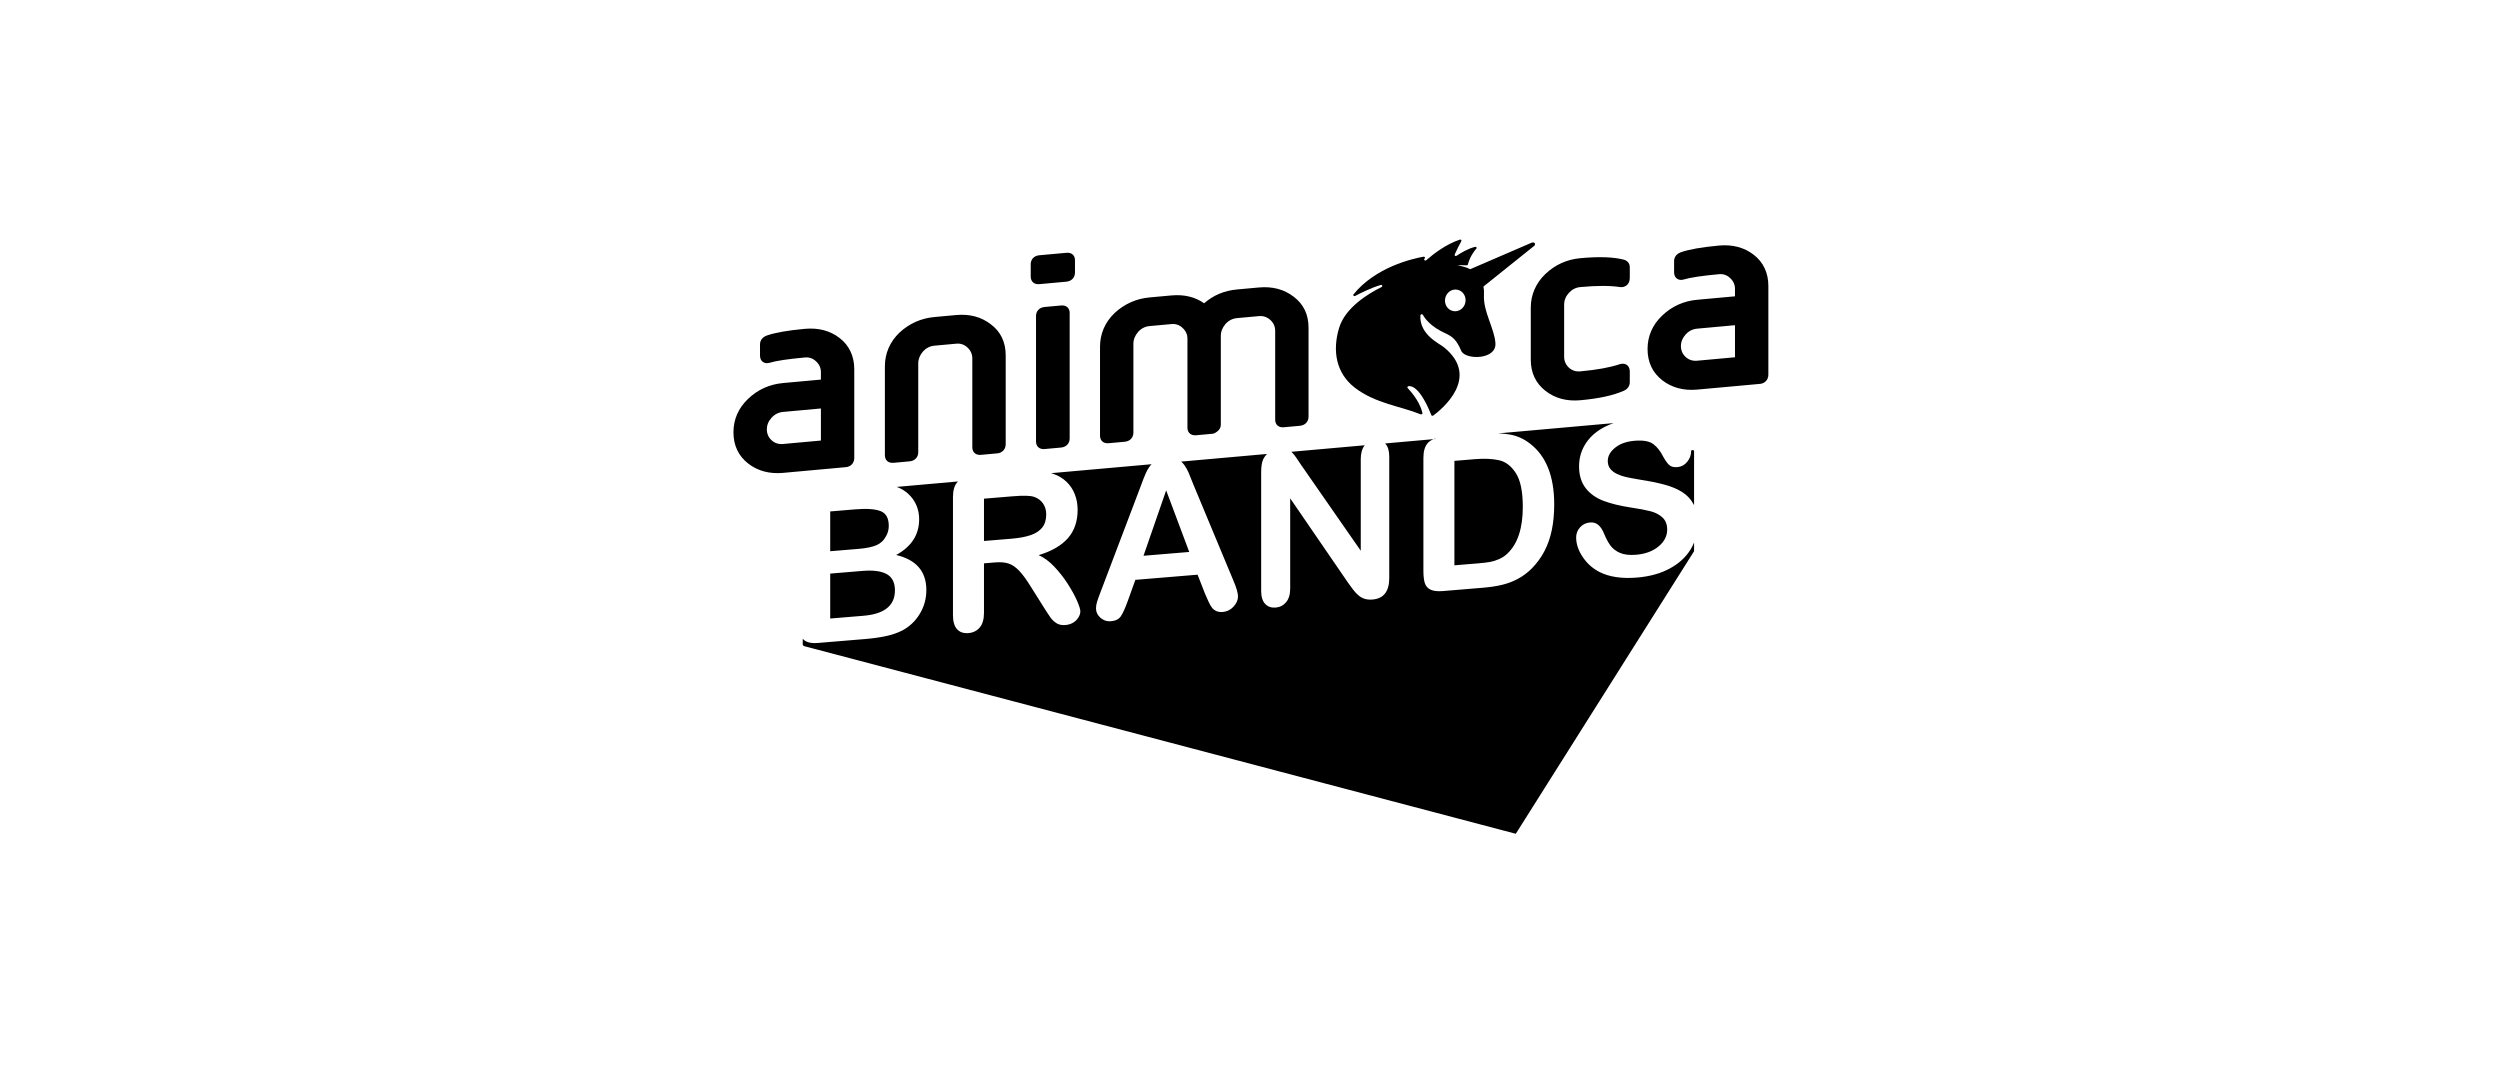 <svg width="233" height="100" viewBox="0 0 233 100" fill="none" xmlns="http://www.w3.org/2000/svg">
<path fill-rule="evenodd" clip-rule="evenodd" d="M106.575 51.797L110.837 51.443L108.686 45.702L106.575 51.797ZM91.707 50.419L94.296 50.205C94.99 50.147 95.573 50.038 96.047 49.878C96.52 49.718 96.882 49.483 97.132 49.172C97.382 48.861 97.507 48.451 97.507 47.942C97.507 47.544 97.406 47.202 97.205 46.915C97.004 46.628 96.725 46.425 96.368 46.304C96.031 46.189 95.366 46.172 94.373 46.255L91.707 46.476V50.419ZM96.862 26.483L99.388 26.252C99.866 26.209 100.188 25.867 100.188 25.403V24.238C100.188 23.865 99.94 23.51 99.388 23.561L96.862 23.79C96.31 23.841 96.063 24.24 96.063 24.614V25.779C96.063 26.243 96.384 26.526 96.862 26.483ZM120.351 42.107C120.343 42.1 120.339 42.096 120.335 42.093C120.342 42.099 120.351 42.107 120.351 42.107ZM98.894 28.471L97.357 28.611C96.805 28.662 96.557 29.063 96.557 29.437V41.148C96.557 41.612 96.879 41.895 97.357 41.851L98.894 41.711C99.371 41.668 99.693 41.326 99.693 40.862V29.151C99.693 28.777 99.446 28.421 98.894 28.471ZM139.567 40.39C139.573 40.39 139.59 40.39 139.605 40.391C139.581 40.39 139.571 40.39 139.567 40.39ZM120.387 42.138C120.526 42.27 120.669 42.444 120.815 42.66C120.961 42.876 121.112 43.102 121.268 43.337L126.823 51.329V42.797C126.823 42.243 126.942 41.817 127.179 41.52C127.185 41.512 127.192 41.505 127.198 41.498L120.351 42.107C120.363 42.117 120.375 42.127 120.387 42.138ZM144.054 36.442C144.94 37.127 146.031 37.417 147.295 37.302C149.047 37.142 150.374 36.85 151.359 36.41C151.7 36.254 151.896 35.966 151.896 35.619V34.617C151.897 33.962 151.355 33.809 150.97 33.941C150.041 34.251 148.84 34.469 147.295 34.61C146.873 34.648 146.511 34.533 146.22 34.263C145.927 33.991 145.778 33.649 145.778 33.241V28.397C145.778 27.991 145.927 27.62 146.219 27.297C146.512 26.974 146.874 26.792 147.295 26.754C148.838 26.613 150.074 26.613 150.965 26.753C151.403 26.823 151.896 26.558 151.896 25.909V24.907C151.896 24.578 151.721 24.329 151.382 24.211C150.402 23.95 149.065 23.901 147.295 24.062C146.032 24.177 144.932 24.675 144.028 25.54C143.139 26.388 142.668 27.475 142.668 28.68V33.524C142.668 34.75 143.134 35.73 144.054 36.442ZM103.321 41.308L104.832 41.17C105.31 41.127 105.632 40.785 105.632 40.321V32.032C105.632 31.644 105.784 31.269 106.074 30.931C106.365 30.609 106.727 30.427 107.149 30.389L109.18 30.204C109.587 30.167 109.936 30.287 110.229 30.574C110.523 30.846 110.67 31.182 110.67 31.573V39.862C110.67 40.326 110.993 40.609 111.472 40.566L113.007 40.426C113.083 40.419 113.157 40.395 113.226 40.358C113.684 40.112 113.781 39.799 113.781 39.579V31.29C113.781 30.901 113.933 30.525 114.223 30.188C114.514 29.867 114.876 29.685 115.298 29.647L117.328 29.462C117.739 29.424 118.091 29.544 118.404 29.829C118.698 30.101 118.846 30.437 118.846 30.829V39.117C118.846 39.581 119.168 39.864 119.646 39.821L121.156 39.683C121.634 39.64 121.956 39.298 121.956 38.834V30.545C121.956 29.311 121.487 28.337 120.57 27.653C119.683 26.966 118.591 26.677 117.328 26.792L115.298 26.977C114.101 27.086 113.071 27.519 112.226 28.266C111.384 27.673 110.362 27.427 109.18 27.534L107.149 27.719C105.897 27.833 104.8 28.32 103.882 29.174C102.992 30.022 102.522 31.108 102.522 32.316V40.604C102.522 41.069 102.843 41.352 103.321 41.308ZM138.869 52.374C139.142 52.325 139.424 52.237 139.716 52.108C140.008 51.979 140.261 51.812 140.475 51.605C141.441 50.702 141.925 49.247 141.925 47.237C141.925 45.822 141.712 44.78 141.287 44.11C140.862 43.441 140.339 43.036 139.716 42.895C139.093 42.755 138.341 42.721 137.459 42.794L135.551 42.953V52.688L137.741 52.507C138.221 52.467 138.597 52.423 138.869 52.374ZM79.618 42.691V34.402C79.618 33.197 79.148 32.195 78.258 31.508C77.371 30.82 76.279 30.532 75.017 30.647C73.435 30.791 72.243 30.999 71.455 31.274C70.893 31.49 70.833 31.912 70.833 32.083V33.13C70.833 33.333 70.886 33.501 70.99 33.628C71.123 33.788 71.323 33.865 71.552 33.844C71.59 33.841 71.682 33.825 71.719 33.813C72.33 33.626 73.439 33.46 75.017 33.316C75.423 33.279 75.773 33.4 76.066 33.687C76.36 33.958 76.508 34.294 76.508 34.686V35.378L72.986 35.699C71.721 35.814 70.622 36.31 69.719 37.175C68.816 38.038 68.358 39.087 68.358 40.294C68.358 41.517 68.825 42.5 69.745 43.212C70.632 43.896 71.722 44.187 72.986 44.072L78.844 43.538C79.3 43.496 79.618 43.147 79.618 42.691ZM76.508 41.059L72.986 41.379C72.564 41.418 72.202 41.302 71.911 41.032C71.617 40.761 71.469 40.418 71.469 40.01C71.469 39.619 71.617 39.255 71.911 38.932C72.202 38.611 72.564 38.429 72.986 38.391L76.508 38.07V41.059ZM155.615 52.989C154.759 53.452 153.744 53.732 152.57 53.829C151.162 53.946 150.001 53.775 149.086 53.316C148.437 52.985 147.91 52.515 147.505 51.906C147.099 51.297 146.897 50.69 146.897 50.083C146.897 49.731 147.018 49.419 147.261 49.148C147.505 48.876 147.814 48.725 148.191 48.694C148.496 48.669 148.753 48.745 148.964 48.923C149.175 49.101 149.355 49.377 149.504 49.749C149.686 50.191 149.882 50.556 150.093 50.845C150.304 51.134 150.601 51.362 150.983 51.529C151.366 51.697 151.869 51.754 152.492 51.703C153.348 51.631 154.044 51.373 154.579 50.927C155.114 50.482 155.381 49.959 155.381 49.359C155.381 48.883 155.237 48.508 154.949 48.235C154.66 47.963 154.287 47.767 153.83 47.648C153.372 47.53 152.761 47.414 151.995 47.301C150.97 47.145 150.113 46.934 149.422 46.669C148.731 46.403 148.183 46.008 147.777 45.484C147.372 44.96 147.169 44.284 147.169 43.456C147.169 42.666 147.383 41.947 147.811 41.299C148.239 40.65 148.859 40.127 149.67 39.73C149.897 39.619 150.137 39.522 150.386 39.434L139.629 40.392C140.023 40.404 140.387 40.439 140.718 40.498C141.419 40.623 142.054 40.912 142.625 41.367C144.111 42.523 144.853 44.405 144.853 47.014C144.853 47.875 144.779 48.667 144.63 49.391C144.48 50.114 144.25 50.774 143.939 51.37C143.627 51.967 143.228 52.511 142.742 53.001C142.359 53.379 141.941 53.691 141.487 53.937C141.033 54.184 140.544 54.371 140.022 54.499C139.5 54.627 138.911 54.718 138.256 54.773L134.49 55.086C133.965 55.13 133.569 55.082 133.304 54.945C133.038 54.807 132.864 54.596 132.783 54.313C132.702 54.029 132.661 53.656 132.661 53.193V42.674C132.661 42.048 132.801 41.583 133.08 41.279C133.215 41.132 133.391 41.016 133.607 40.928L129.089 41.33C129.099 41.34 129.11 41.348 129.12 41.359C129.36 41.616 129.479 42.022 129.479 42.576V53.858C129.479 55.117 128.961 55.789 127.923 55.876C127.663 55.897 127.43 55.879 127.222 55.821C127.015 55.764 126.82 55.661 126.639 55.513C126.457 55.365 126.288 55.188 126.133 54.982C125.977 54.777 125.821 54.566 125.666 54.351L120.246 46.445V54.85C120.246 55.398 120.119 55.822 119.866 56.124C119.613 56.425 119.289 56.593 118.893 56.626C118.485 56.659 118.157 56.545 117.911 56.281C117.664 56.018 117.541 55.616 117.541 55.074V44.008C117.541 43.538 117.593 43.166 117.696 42.889C117.785 42.671 117.916 42.478 118.088 42.308L110.082 43.021C110.189 43.11 110.283 43.21 110.365 43.322C110.53 43.55 110.67 43.797 110.783 44.065C110.897 44.333 111.041 44.691 111.216 45.14L114.943 54.087C115.235 54.767 115.381 55.267 115.381 55.587C115.381 55.919 115.243 56.236 114.967 56.536C114.691 56.836 114.359 57.002 113.97 57.035C113.743 57.053 113.548 57.029 113.386 56.961C113.224 56.892 113.088 56.793 112.977 56.662C112.867 56.531 112.749 56.325 112.622 56.045C112.496 55.766 112.387 55.519 112.296 55.304L111.615 53.561L105.816 54.042L105.135 55.938C104.869 56.678 104.642 57.181 104.454 57.448C104.265 57.715 103.957 57.866 103.529 57.901C103.166 57.931 102.845 57.824 102.566 57.58C102.287 57.336 102.148 57.044 102.148 56.705C102.148 56.509 102.18 56.304 102.245 56.09C102.31 55.876 102.417 55.577 102.566 55.193L106.215 45.575C106.318 45.299 106.443 44.967 106.589 44.58C106.735 44.193 106.891 43.868 107.056 43.606C107.134 43.483 107.224 43.37 107.325 43.266L97.964 44.099C98.043 44.122 98.122 44.148 98.197 44.176C98.645 44.328 99.04 44.566 99.384 44.889C99.728 45.213 99.989 45.601 100.167 46.052C100.346 46.504 100.435 46.991 100.435 47.513C100.435 48.582 100.135 49.462 99.535 50.151C98.935 50.84 98.025 51.369 96.806 51.738C97.318 51.969 97.808 52.333 98.275 52.829C98.742 53.325 99.159 53.86 99.525 54.432C99.892 55.005 100.177 55.526 100.382 55.995C100.586 56.465 100.688 56.79 100.688 56.973C100.688 57.162 100.628 57.355 100.508 57.55C100.388 57.746 100.224 57.907 100.017 58.032C99.809 58.157 99.569 58.23 99.297 58.253C98.972 58.28 98.7 58.226 98.479 58.091C98.259 57.956 98.069 57.777 97.91 57.556C97.751 57.334 97.535 57.006 97.263 56.572L96.105 54.731C95.69 54.055 95.319 53.544 94.991 53.199C94.663 52.855 94.331 52.628 93.994 52.519C93.656 52.41 93.231 52.377 92.719 52.419L91.707 52.504V57.112C91.707 57.719 91.574 58.177 91.308 58.486C91.042 58.795 90.695 58.967 90.267 59.003C89.806 59.041 89.45 58.921 89.197 58.641C88.944 58.363 88.817 57.933 88.817 57.352V46.315C88.817 45.689 88.957 45.224 89.236 44.92C89.251 44.903 89.27 44.888 89.287 44.871L83.576 45.379C83.713 45.429 83.845 45.486 83.972 45.553C84.309 45.727 84.607 45.959 84.867 46.247C85.126 46.535 85.324 46.861 85.46 47.225C85.597 47.589 85.665 47.979 85.665 48.397C85.665 49.832 84.951 50.941 83.524 51.725C85.399 52.169 86.336 53.259 86.336 54.994C86.336 55.797 86.132 56.536 85.723 57.213C85.314 57.889 84.763 58.41 84.069 58.774C83.634 58.992 83.135 59.163 82.57 59.285C82.006 59.407 81.348 59.499 80.595 59.561L76.236 59.923C75.607 59.975 75.158 59.871 74.889 59.609C74.862 59.584 74.838 59.557 74.815 59.528V60.096C74.815 60.096 74.869 60.201 74.974 60.228C78.549 61.171 141.272 77.708 141.272 77.708L157.888 51.373V50.565C157.798 50.783 157.692 50.996 157.566 51.203C157.122 51.931 156.471 52.527 155.615 52.989ZM157.752 41.944C157.613 41.944 157.609 42.043 157.609 42.043C157.609 42.056 157.61 42.068 157.61 42.08C157.61 42.426 157.488 42.747 157.245 43.045C157.002 43.342 156.698 43.506 156.335 43.536C156.004 43.564 155.753 43.501 155.581 43.349C155.409 43.197 155.222 42.94 155.021 42.579C154.762 42.059 154.451 41.662 154.087 41.389C153.724 41.116 153.14 41.013 152.336 41.08C151.59 41.142 150.988 41.356 150.531 41.724C150.074 42.091 149.845 42.506 149.845 42.969C149.845 43.257 149.923 43.498 150.079 43.694C150.234 43.89 150.448 44.051 150.721 44.178C150.993 44.306 151.269 44.401 151.548 44.462C151.827 44.524 152.287 44.609 152.929 44.719C153.734 44.842 154.462 44.99 155.114 45.164C155.766 45.338 156.32 45.569 156.778 45.858C157.235 46.146 157.592 46.529 157.848 47.006C157.862 47.033 157.875 47.062 157.888 47.089V42.043C157.888 42.044 157.87 41.944 157.752 41.944ZM163.452 23.747C162.564 23.059 161.473 22.77 160.21 22.886C158.628 23.03 157.436 23.238 156.648 23.513C156.086 23.729 156.026 24.151 156.026 24.322V25.369C156.026 25.572 156.079 25.74 156.183 25.867C156.317 26.027 156.516 26.104 156.745 26.083C156.783 26.08 156.875 26.064 156.912 26.052C157.522 25.865 158.632 25.699 160.21 25.555C160.617 25.518 160.966 25.639 161.259 25.926C161.554 26.197 161.701 26.534 161.701 26.925V27.617L158.18 27.938C156.914 28.053 155.815 28.55 154.911 29.415C154.01 30.276 153.552 31.325 153.552 32.533C153.552 33.756 154.018 34.738 154.938 35.451C155.825 36.135 156.915 36.426 158.18 36.31L164.037 35.777C164.493 35.736 164.811 35.386 164.811 34.93V26.641C164.811 25.436 164.341 24.434 163.452 23.747ZM161.701 33.297L158.179 33.618C157.757 33.657 157.396 33.541 157.104 33.271C156.811 32.999 156.662 32.657 156.662 32.249C156.662 31.858 156.811 31.494 157.104 31.171C157.396 30.85 157.757 30.668 158.179 30.63L161.701 30.309V33.297ZM157.912 50.51C157.903 50.53 157.896 50.547 157.892 50.557C157.899 50.54 157.906 50.524 157.912 50.51ZM139.629 40.392C139.622 40.391 139.619 40.391 139.613 40.391C139.622 40.391 139.629 40.392 139.629 40.392ZM83.271 43.135L84.782 42.997C85.26 42.953 85.581 42.612 85.581 42.148V33.859C85.581 33.471 85.733 33.096 86.023 32.757C86.314 32.436 86.676 32.254 87.098 32.216L89.129 32.031C89.536 31.994 89.885 32.114 90.178 32.401C90.472 32.672 90.62 33.009 90.62 33.4V41.689C90.62 42.153 90.942 42.436 91.42 42.392L92.957 42.252C93.412 42.211 93.731 41.862 93.731 41.405V33.117C93.731 31.883 93.262 30.908 92.345 30.225C91.457 29.537 90.376 29.247 89.129 29.361L87.098 29.546C85.847 29.66 84.75 30.146 83.831 31C82.942 31.849 82.471 32.935 82.471 34.142V42.431C82.472 42.895 82.793 43.178 83.271 43.135ZM133.774 40.868C133.716 40.886 133.66 40.906 133.607 40.928L133.774 40.913V40.868ZM77.375 51.375L80.021 51.155C80.741 51.095 81.297 50.98 81.69 50.811C82.082 50.641 82.382 50.356 82.59 49.953C82.752 49.666 82.833 49.353 82.833 49.013C82.833 48.289 82.577 47.83 82.065 47.634C81.552 47.438 80.77 47.384 79.72 47.471L77.375 47.666V51.375ZM82.648 53.51C82.142 53.226 81.387 53.126 80.381 53.209L77.375 53.459V57.647L80.479 57.389C82.431 57.227 83.407 56.438 83.407 55.022C83.407 54.298 83.154 53.794 82.648 53.51ZM83.576 45.379C83.57 45.377 83.567 45.376 83.562 45.374C83.57 45.377 83.576 45.379 83.576 45.379Z" fill="black"/>
<path d="M142.74 22.622L137.019 25.092C136.408 24.777 135.81 24.743 135.818 24.741C136.113 24.702 136.489 24.718 136.673 24.73C136.736 24.734 136.795 24.694 136.81 24.639C136.996 23.937 137.36 23.438 137.594 23.173C137.667 23.091 137.592 22.98 137.48 23.007C136.825 23.163 136.131 23.584 135.757 23.837C135.659 23.903 135.534 23.824 135.576 23.723C135.731 23.355 136.03 22.785 136.196 22.473C136.242 22.386 136.154 22.3 136.053 22.334C134.781 22.762 133.647 23.621 132.935 24.247C132.823 24.346 132.663 24.219 132.762 24.11C132.767 24.105 132.772 24.1 132.777 24.094C132.851 24.015 132.783 23.905 132.672 23.924C131.606 24.116 128.19 24.905 126.15 27.432C126.072 27.529 126.186 27.642 126.301 27.581C126.849 27.291 127.809 26.817 128.678 26.56C128.819 26.518 128.891 26.69 128.758 26.755C127.543 27.354 125.367 28.664 124.798 30.579C124.168 32.701 124.518 34.769 126.253 36.12C128.165 37.609 130.604 37.871 132.396 38.613C132.487 38.651 132.594 38.572 132.573 38.484C132.477 38.084 132.167 37.188 131.193 36.167C131.132 36.104 131.183 35.999 131.281 35.988C131.627 35.947 132.404 36.203 133.4 38.688C133.427 38.755 133.521 38.773 133.587 38.725C134.354 38.158 138.035 35.174 134.575 32.363C134.144 32.014 132.283 31.197 132.38 29.399C132.386 29.287 132.555 29.244 132.61 29.341C132.849 29.767 133.407 30.465 134.654 31.036C135.384 31.371 135.748 31.665 136.187 32.701C136.547 33.548 139.477 33.564 139.374 31.99C139.282 30.592 138.216 29.041 138.306 27.473C138.323 27.187 138.303 26.933 138.258 26.704L142.973 22.926C143.191 22.752 143.004 22.508 142.74 22.622ZM136.573 28.187C136.463 28.737 135.953 29.097 135.433 28.992C134.914 28.887 134.582 28.356 134.692 27.806C134.802 27.257 135.312 26.897 135.831 27.002C136.351 27.107 136.683 27.638 136.573 28.187Z" fill="black"/>
</svg>

